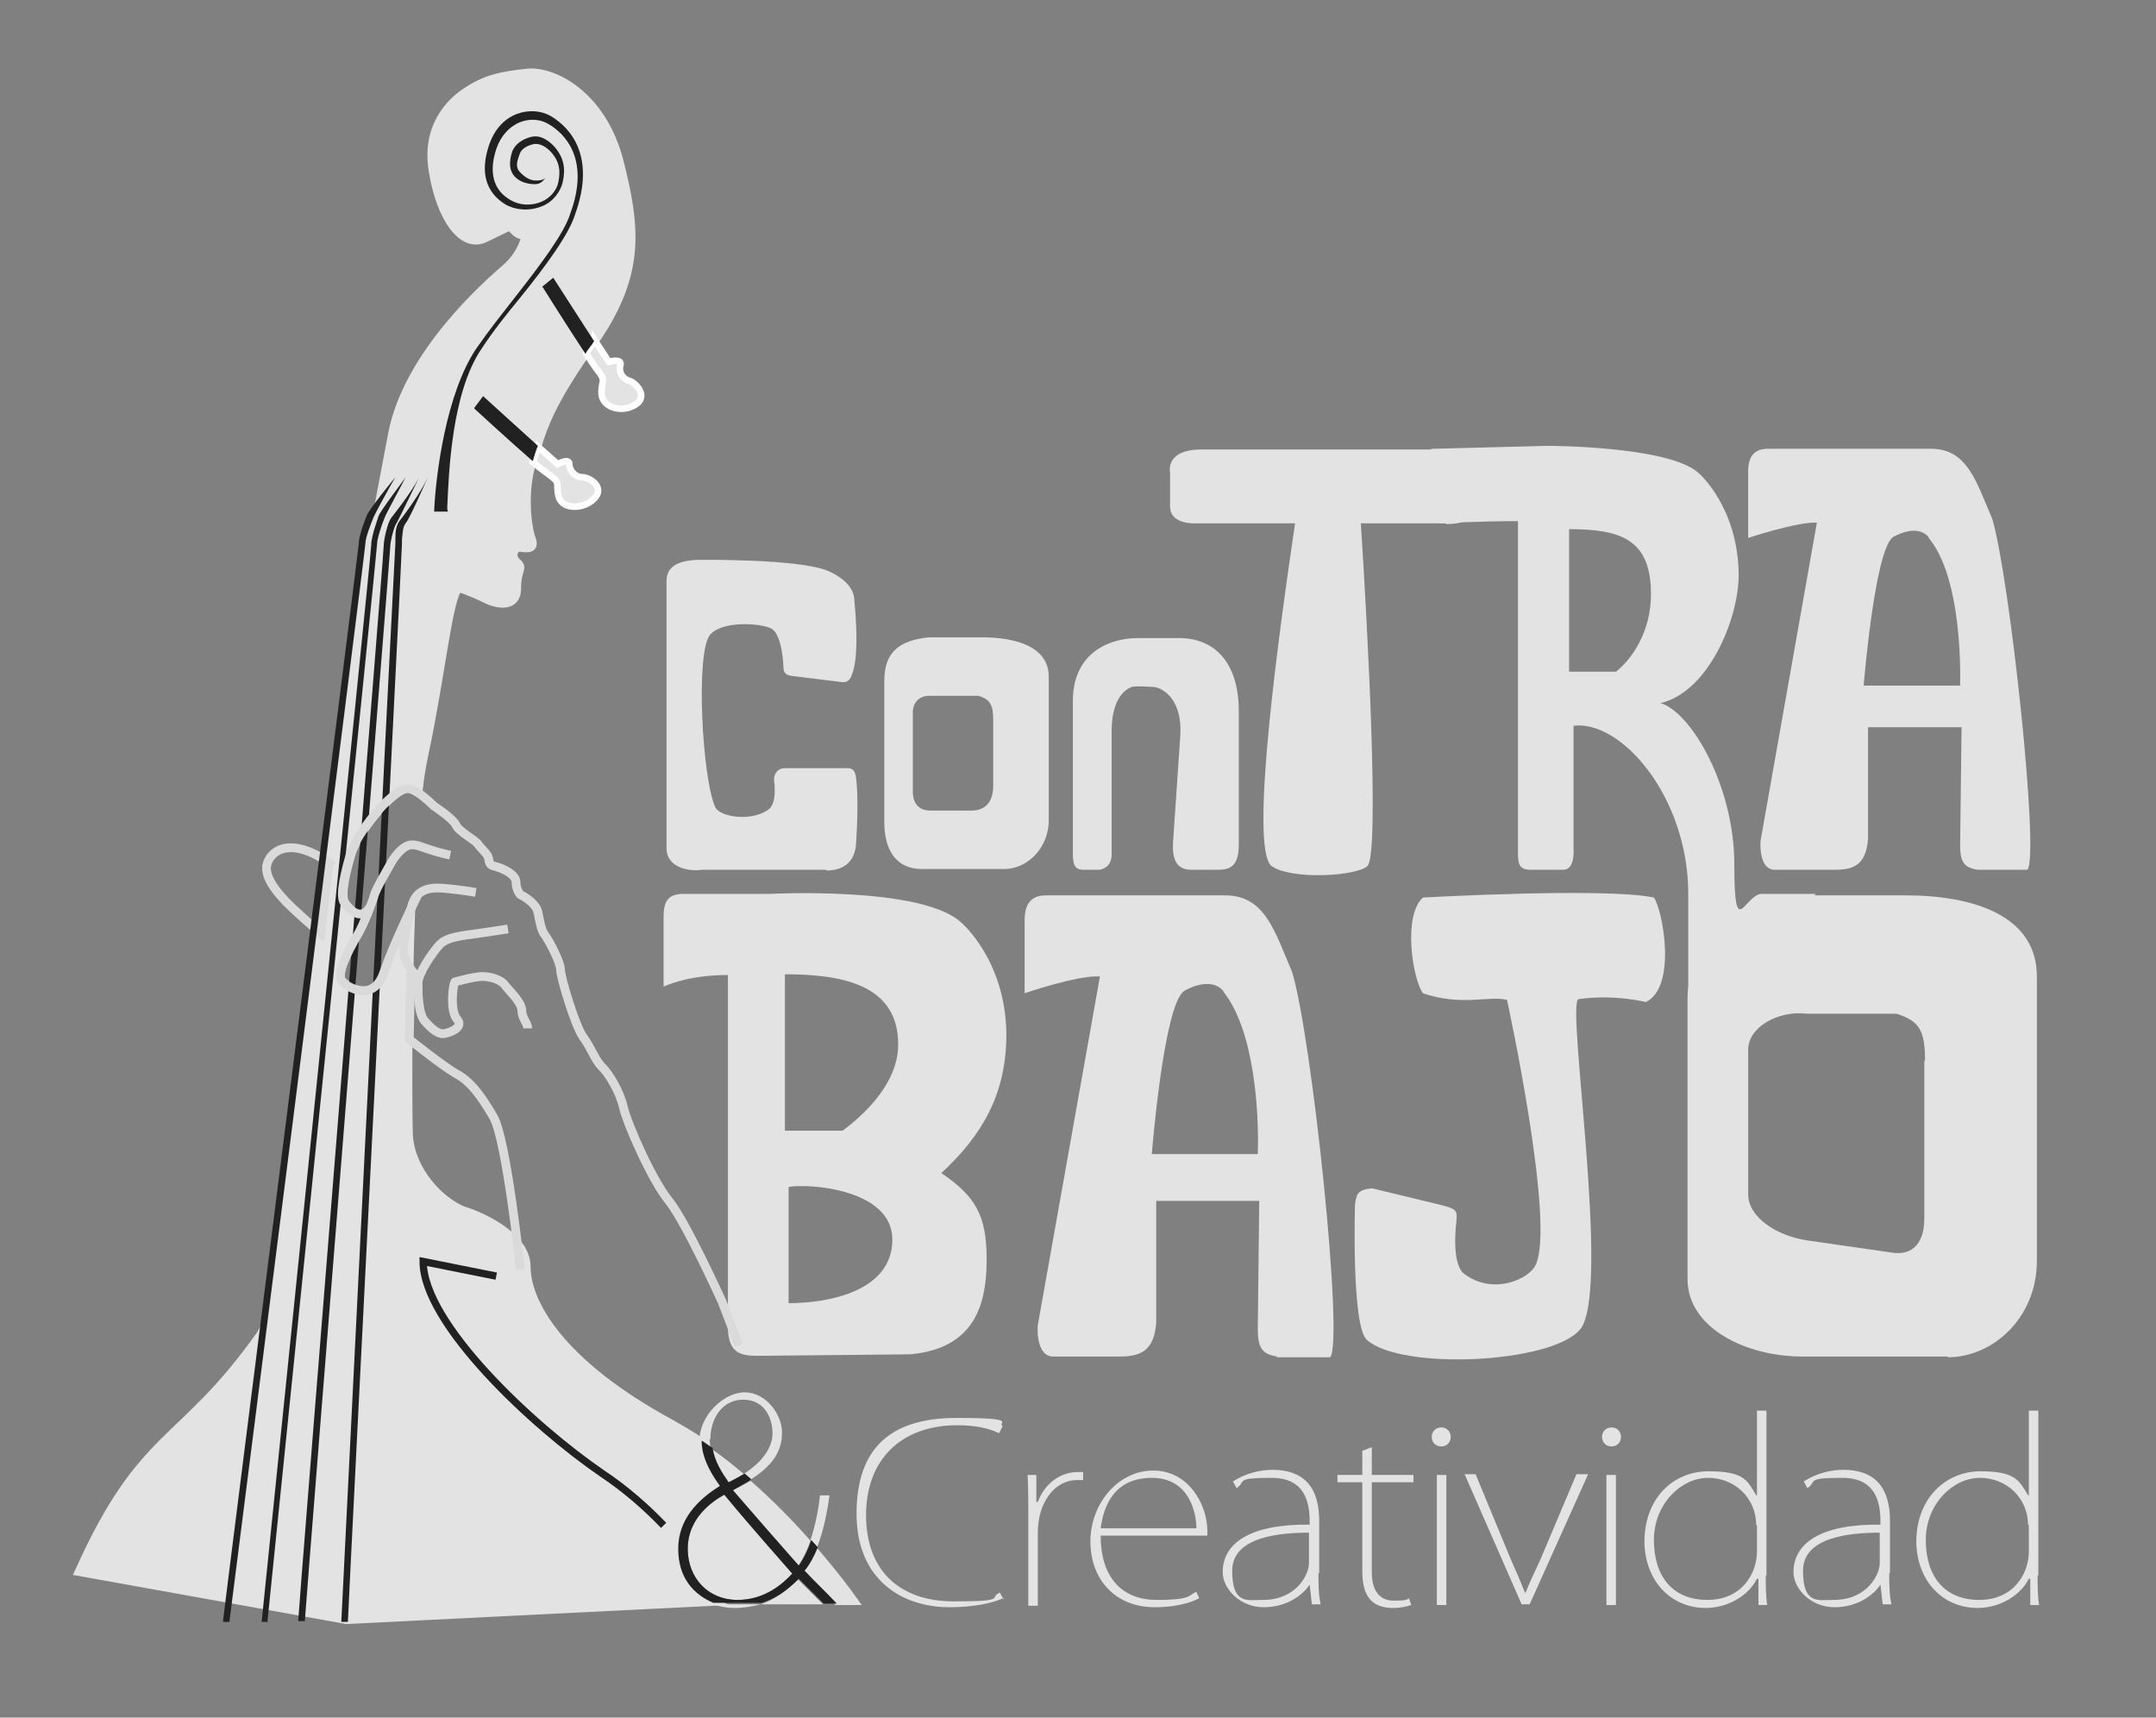 <?xml version="1.0" encoding="UTF-8"?>
<svg xmlns="http://www.w3.org/2000/svg" baseProfile="tiny" version="1.2" viewBox="0 0 295 235">
  <rect x="0" y="0" width="295" height="235" fill="#808080" stroke="none"/>
  <g id="Capa_6" data-name="Capa 6">
    <path d="M98.4,203.5h0c-1.6-2.4-2.5-4.4-2.5-6.3-1.3-.9-2.7-1.7-4.1-2.5-15.3-8.3-19.7-16.6-19.7-21.4s-8-7.6-8.6-7.7c-3.3-1.3-7.2-5.5-7.5-10.2-.1-2.2-.2-17.3.3-31.1-1,2.2-2.8,6.1-3.7,8.7-1.3,3.8-4.3,2.4-5.6,1.3-1.3-1.1,1.7-5.9,2.2-6.8.5-.8,1.1-2.2,1.5-3.4-1.1,2-2.8.3-3.4-.6-.7-1,.2-4.4.8-6.5.6-2.1,3.1-5.6,5.3-7.6,2.2-2,2.9-1.6,3.9-1,0,0,0,0,0,0,0,0,0,0,0,0,.2-2,.5-3.7.8-5.1,2.4-11.3,3.3-21.4,4.7-22.8,0,0,1.8.6,3.6,1.5,1.8.9,4.4,1.2,4.4-1.5s1-2.7,0-3.6c-1-.9-.3-2.1.5-1.9.7.1,2.1.3,1.5-1.3-.6-1.6-1.2-6.5.1-10.5,0,0,0-.1,0-.2-3.1-2.6-8-7.2-8-7.2l1.2-1.6,7.5,6.8c.9-2.9,2.1-6.1,6.6-12.6-2.3-3.3-5.9-9.2-5.9-9.2l1.6-1.3,5.6,8.7c6.3-9.2,5.6-15.5,3.3-24.6-2.4-9.2-9.2-12.5-12.7-12.1-3.6.4-5.7.8-8.5,2.7-2.2,1.5-5.5,4.9-4.4,11,1,6.1,4,10.7,7.3,9l3.3-1.6s1.2,1.8,2.1,1c0,0-.3,2.5-2.7,4.6-2.4,2.1-13.5,11.7-15.6,22.8l-2.1,11.1s-1.3,1.2-1.5,3.3c-.1,2-12.2,98.4-13,105.6-.7,1-.7,2.2-1.5,3.3-10.9,15.3-16,12.8-24.8,32.4l36.7,6.6,50.2-2.5c-2.8-1.2-4.8-4-4.8-7.4s2.5-6.6,5.7-8.5Z" fill="#e3e3e3" stroke="#e3e3e3" stroke-miterlimit="10"/>
  </g>
  <g id="Capa_1" data-name="Capa 1">
    <path d="M45,118.2l-1.1,9.5s-2.1-1.8-3.5-3.1c-1.4-1.3-4.3-4.1-3.9-6.2.4-2,3.2-4.1,8.6-.3Z" fill="none" stroke="#dadada" stroke-width="1.2"/>
    <path d="M56.1,132.9l-.2,9.2s4.5,3.7,6.4,4.7c1.9,1.1,3.3,2.9,5.1,5.9,1.8,3.1,3.7,20.9,3.7,20.9,0,0,3.8,11.5,15.7,18.4,10,5.8,7.6-11.8,14.1-7.9l-2.3-6s-4.8-10.8-7.2-13.7c-2.3-2.9-5.8-10.7-6.3-12.9-.5-2.2-2-4.6-2.9-5.5-.9-.9-1.5-2.6-2.6-4.1-1.1-1.5-3.1-8.2-3.1-9.2s-1.5-3.9-2.1-4.7c-.6-.8-.7-1.7-1-3.2-.3-1.4-2.4-2.4-2.4-2.4,0,0-.5-.7-.6-1.8,0-1.2-2.1-1.9-3-2.1-.9-.2-.6-.7-.8-1.2-.2-.5-1.1-1.2-1.4-1.8-.4-.6-2.6-1.7-3-2.6-.4-.9-3-2.6-3-2.6,0,0-1.2-1.3-2.3-1.9-1.1-.7-1.7-1.1-3.9,1-2.2,2-4.7,5.5-5.3,7.6-.6,2.1-1.4,5.6-.8,6.5.7,1,2.4,2.6,3.5.6" fill="none" stroke-width="0"/>
    <g>
      <path d="M113,119h-16.9c-2,.3-4.9-.4-4.9-2.9v-36.6c0-2.4,2.3-2.8,4.2-2.9,0,0,14.3-.2,18.1,1.6,1.3.6,3.4,1.9,3.4,4,0,0,.8,7.3-.3,10-.2.6-.5,1.3-1.6,1.1l-6.5-.8c-.7-.1-1.3-.2-1.3-1.2,0,0-.1-4.1-1.5-5.2-1.1-.8-6.7-1.3-8.5.7-2.1,2.3-1.1,20,.7,23.7.6,1.2,4.7,2,7.2.3,1.2-.8.9-3.5.8-4.1,0-.7.4-1.6,1.5-1.6h8.6c.9,0,1,.7,1.1,1.1.5,3.5,0,9.6,0,9.6-.3,2.4-2,3.3-4,3.3Z" fill="#e3e3e3" stroke-width="0"/>
      <path d="M137.3,118.9h-11.1c-3.9,0-5.2-3-5.2-6.4v-19.4c0-4,2.2-5.5,6.1-5.9h7.3c4,0,9.1,1,9.1,5.4v19.6c0,3.9-3,6.7-6.1,6.7ZM135.9,98.5c0-2.2-.5-2.8-2-3.3h-6.8c-1.2,0-2.2.8-2.2,2.3v10.8c0,1.6.8,2.6,2.4,2.6h5.7c1.1,0,2.9-.5,2.9-3.4v-9.1Z" fill="#e3e3e3" stroke-width="0"/>
      <path d="M166.6,119h-3.6c-2.2,0-2.6-1.7-2.5-3.7,0,0,.7-10.4,1-14.7.3-4.9-2.4-6.5-3.6-6.6,0,0-2.6-.2-3.1,0-1.4.6-2.7,2.3-2.7,6.1v16.8c0,2-1.7,2.1-1.7,2.1h-2.2c-1.1,0-1.4-.7-1.4-2.1v-21c0-6.6,5-8.6,8.9-8.6h5.6c5.2,0,8.2,3.7,8.2,10v18.3c0,2.8-1.1,3.4-2.8,3.4Z" fill="#e3e3e3" stroke-width="0"/>
      <path d="M197.9,71.6h-11.7c.9,13.8,2.6,45.3.9,46.9-1.6,1.4-10.4,1.9-13.1,0-3.2-2.4,1.2-33.3,3.2-46.9h-13.4s-3.7.3-3.7-2.3v-4.6s-.8-3.2,4.3-3.2h31.8c4.2,0,5.4.9,5.4,3.2v3.5c0,2.7-.8,3.5-3.8,3.5Z" fill="#e3e3e3" stroke-width="0"/>
      <path d="M243.5,130.8l-12.5,5.6c0-5,0-9,0-14.3-.1-13.2-9.2-23.6-15.7-22.8v16.7s.3,3-1.4,3h-4.5c-1.6,0-1.7-.9-1.7-2.4v-45.3c-5.2,0-10.8.3-10.8.3l1.5-7.8c0-1.9-4-2.4-2.1-2.4l15.4-.4s16.6,0,20.7,3.7c0,0,5.4,4.6,5.5,13.9,0,6.2-4.2,16.1-10.7,17.6,4.2,1.2,10.1,11.4,10.1,22s1.3,4.5,3.6,4.1h7.5l-2.4,5.4c0,1.9-.6,3-2.5,3ZM214.7,72.5s0,19.4,0,19.4h6.4c2.2-1.7,4.8-5.5,4.8-10.6,0-7.5-4.1-8.9-11.2-8.9Z" fill="#e3e3e3" stroke-width="0"/>
      <path d="M270.6,119c-2-.3-2.4-1.2-2.4-3.5l.2-16h-12.8v15.3c-.3,3.5-1.9,4.2-4.5,4.2h-8.3c-1.9,0-2-3-1.9-4l7.7-43.5c-2.8-.1-9.4,2.1-9.4,2.1v-9.1c0-1.9.7-3.1,2.7-3.1h22.3c5,0,6.2,4.5,8.4,9.6,2.4,8.1,6.5,46.2,4.8,48h-6.8ZM263.9,73.5c-1.7-2-4.9,0-4.9,0-2.5,1.8-4,20.3-4,20.3h13.2c.1-5.3-.4-15.5-4.3-20.2Z" fill="#e3e3e3" stroke-width="0"/>
      <path d="M128.8,160.5c4.7,3.2,6.2,5.8,6.2,11.8s-1.5,12.2-10.5,13l-20.4.2c-2.4,0-4.5,0-4.5-4v-48.1c-5.7,0-8.8,1.6-8.8,1.6v-9.6c0-2.1.6-3.1,2.8-3.1h11.8s21-1.1,26.2,4c0,0,6,5.1,6.1,15.2,0,8.3-3.4,13.9-8.9,19ZM107.4,133.4s0,21.3,0,21.3h7.9c2.4-1.8,7.6-6.2,7.6-11.8,0-8.2-7.7-9.6-15.5-9.6ZM107.9,162.4v15.9c5.6,0,14.2-1.7,14.2-8.7s-11.7-7.7-14.2-7.2Z" fill="#e3e3e3" stroke-width="0"/>
      <path d="M174.8,185.6c-2.2-.3-2.7-1.3-2.7-3.8l.2-17.5h-14.1v16.7c-.3,3.8-2.1,4.6-5,4.6h-9.1c-2.1,0-2.2-3.2-2.1-4.3l8.5-47.7c-3.1-.2-10.3,2.3-10.3,2.3v-10c0-2.1.8-3.4,2.9-3.4h24.5c5.5,0,6.8,4.9,9.2,10.5,2.7,8.9,7.1,50.6,5.2,52.7h-7.4ZM167.4,135.6c-1.9-2.2-5.4,0-5.4,0-2.8,2-4.4,22.3-4.4,22.3h14.5c.2-5.8-.5-17-4.7-22.2Z" fill="#e3e3e3" stroke-width="0"/>
      <path d="M225.2,137.1s-4.3-1.1-9.2-.4c-1.8.2,4.5,40,.2,45.2-4,4.7-24.6,5.6-29.2,1.4-2.1-2-1.6-18.5-1.6-18.5.2-1.2.2-2.1,2.4-2.2l9.5,2.3c2.3.6,2.1.8,1.9,3,0,0-.6,5.4,1.3,6.5,3.9,2.8,8.7.6,9.6-1.3,2.8-5.6-3.9-36.3-3.9-36.3-2.6-.6-6.2.9-11.5-.9-1.4-1.9-2.8-10.6,0-13.1,0,0,25-1.4,31.6,0,1.2,1.7,3.2,12.2-1.1,14.3Z" fill="#e3e3e3" stroke-width="0"/>
      <path d="M266.5,185.6h-19.9c-7.7,0-15.7-3.9-15.7-10.6v-38.5c0-8,9.8-13.2,17.4-14h12.4c9.2,0,18,2.7,18,11.1v38.9c0,7.8-6,13.2-12.2,13.2ZM263.4,145.2c0-4.3-.8-5.5-3.9-6.5h-12.2c-4.1-.5-8.1,1.9-8.1,4.9v19.8c0,3.2,4,5.7,8,6.3l11.8,1.7c2.1.3,4.3-.7,4.3-4.7v-21.6Z" fill="#e3e3e3" stroke-width="0"/>
    </g>
    <g>
      <g>
        <path d="M74.8,64.7c2.1,1.5,1.2,1.2,1.6,3.1.4,1.9,3.1,1.9,4.6.7,2.1-1.7-.3-3.2-1.3-3.2s-1.8-.9-1.8-1.8-1.6,0-1.6,0l-2.7-2.4c-.2.7-.4,1.4-.7,2.1.8.7,1.5,1.2,1.9,1.5Z" fill="#e3e3e3" stroke="#fff" stroke-width=".9"/>
        <path d="M64.9,55.9s5,4.6,8,7.2c.2-.7.4-1.4.7-2.1l-7.5-6.8-1.2,1.6Z" fill="#212121" stroke-width="0"/>
        <path d="M80.2,48.4c.6.8,1,1.5,1.3,1.9,1.6,2,.8,1.5.8,3.4,0,2,2.5,2.7,4.2,1.9,2.5-1.1.6-3.2-.4-3.5-1-.3-1.5-1.3-1.2-2.2.2-.9-1.6-.4-1.6-.4l-1.9-2.9c0,.1-.1.2-.2.3-.4.5-.7,1-1,1.4Z" fill="#e3e3e3" stroke="#fff" stroke-width=".9"/>
        <path d="M74.2,39.2s3.7,5.9,5.9,9.2c.3-.5.6-.9,1-1.4,0-.1.1-.2.2-.3l-5.6-8.7-1.6,1.3Z" fill="#212121" stroke-width="0"/>
      </g>
      <path d="M61.3,70h-1.9c.2-4.8,1.6-16.3,5.9-22.5,1.6-2.3,3.5-4.7,5.3-7,3.3-4.2,6.6-8.6,7.4-11.2,2.8-7.5-.7-11-2.9-12.3-1.1-.7-2.6-.8-3.9-.3-1.5.6-2.7,1.9-3.3,3.7-1,3.1-.5,5.6,2,7,1.2.7,2.8.8,4.2.2,1.2-.5,2.1-1.6,2.3-2.7.3-1.5.2-2.8-1.1-4.2-.5-.5-1.3-1.1-2.2-1-1,.2-1.8.7-2,1.4-.2.6-.7,1.6,0,2.4.9,1,1.7,1.2,2.2,1.2.3,0,1.2,0,1.4-.5h0c-.4.7-.9,1-1.5,1-1,0-2.2-.3-2.9-1.2-.8-1-.5-2.4-.2-3.3.4-1,1.4-1.7,2.7-2,1-.2,2,.3,2.9,1.2,1.5,1.6,1.7,3.2,1.3,5-.3,1.3-1.3,2.7-2.8,3.3-1.7.7-3.5.6-5-.2-2.8-1.7-3.5-4.5-2.3-8.1.7-2.1,2-3.6,3.8-4.3,1.6-.6,3.3-.5,4.7.3,2.8,1.7,6.1,5.6,3.3,13.4-.8,2.7-4.1,7.2-7.5,11.4-1.9,2.3-3.8,4.7-5.3,7-4.1,6-4.5,17-4.7,21.7v.3h0Z" fill="#212121" stroke-width="0"/>
      <path d="M47.6,221.9h-.9c.2-4.4,7.3-146.4,7.4-147.6,0-.2,0-.4,0-.6,0-1,.1-1.9.7-2.6.4-.5,2.8-3.7,3.8-5.9h0c-.3.6-2.5,5.7-3.1,6.4-.4.5-.4,1.3-.5,2.2,0,.2,0,.4,0,.6,0,1.2-7.4,146.4-7.4,147.5h0Z" fill="#212121" stroke-width="0"/>
      <path d="M41.7,221.8h-.9c0-1.1,11.7-145.8,11.7-147.1,0-.8.5-3.1,1-3.8.3-.4,2.7-3.4,3.8-5.5h0c-.3.6-2.6,5.4-3,6.1-.4.5-.9,2.6-.9,3.3,0,.7-10.9,136.3-11.7,147.1h0Z" fill="#212121" stroke-width="0"/>
      <path d="M36.7,221.9h-.9c.1-1.2,15-146,15-147.4,0-1.2,1-3.8,1-3.9.3-.8,3.6-5.1,3.7-5.3h0c-.7,1.4-2.7,5-2.9,5.6-.4,1-1,2.8-1,3.5,0,.9-13.9,136.5-15,147.4h0Z" fill="#212121" stroke-width="0"/>
      <path d="M31.4,221.9h-.9c.1-1.2,18.5-146.1,18.6-147.6,0-1.2,1.1-3.8,1.1-3.8.3-.8,3.7-5,3.9-5.2h0c-.8,1.3-2.8,5-3,5.5-.4,1-1.1,2.8-1.1,3.5,0,.9-17.2,136.6-18.6,147.5h0Z" fill="#212121" stroke-width="0"/>
    </g>
    <g>
      <path d="M137.4,218.6c-1.4.7-4.1,1.3-7.5,1.3-6.3,0-12.7-3.6-12.7-12.8s4.9-13.1,13.7-13.1,5.4.7,6.3,1.1l-.5,1c-1.4-.7-3.3-1.1-5.7-1.1-7.8,0-12.5,4.8-12.5,12.3s4.5,11.8,12,11.8,4.7-.5,6.3-1.2l.5.9Z" fill="#e3e3e3" stroke-width="0"/>
      <path d="M148.2,202.5c-.3,0-.5,0-.8,0-3.2,0-5.4,3.2-5.4,7.2v10h-1.3v-12.6c0-1.6,0-3.5-.1-5.3h1.2v3.7h.2c.8-2.2,2.8-4.1,5.5-4.1s.5,0,.7,0v1Z" fill="#e3e3e3" stroke-width="0"/>
      <path d="M164,218.7c-.5.3-2.5,1.2-6,1.2-5.4,0-8.8-3.8-8.8-9s3.8-9.7,8.6-9.7,7.4,4.6,7.4,8.3,0,.4,0,.6h-14.6c0,5.6,2.8,8.8,7.7,8.8s4.3-.7,5.4-1.1l.4.9ZM163.7,209.1c0-2-.9-6.9-6.1-6.9s-6.6,3.9-7,6.9h13.1Z" fill="#e3e3e3" stroke-width="0"/>
      <path d="M180.4,215.3c0,1.4,0,2.8.3,4.2h-1.2l-.3-2.7h0c-.9,1.4-3.1,3.1-6.3,3.1s-5.6-2.5-5.6-4.8c0-4,3.8-6.6,11.9-6.5,0-2,0-6.4-5.2-6.4s-3.4.5-4.8,1.4l-.5-.9c1.8-1.2,3.9-1.6,5.4-1.6,5.5,0,6.4,3.9,6.4,7v7.1ZM179.1,209.7c-3.8,0-10.5.5-10.5,5.2s2.1,4,4.2,4c4.6,0,6.3-3.5,6.3-5v-4.3Z" fill="#e3e3e3" stroke-width="0"/>
      <path d="M186.4,198.5l1.3-.5v3.8h5.7v1h-5.7v12.3c0,2.3.9,3.9,3,3.9s1.7-.2,2.1-.3l.3.9c-.6.2-1.4.4-2.5.4-4,0-4.2-3.2-4.2-5.3v-11.9h-3.4v-1h3.4v-3.3Z" fill="#e3e3e3" stroke-width="0"/>
      <path d="M197.2,197.9c-.8,0-1.3-.6-1.3-1.3s.5-1.3,1.3-1.3,1.3.6,1.3,1.3-.5,1.3-1.3,1.3ZM197.9,219.6h-1.3v-17.8h1.3v17.8Z" fill="#e3e3e3" stroke-width="0"/>
      <path d="M217.3,201.7l-8,17.8h-1.1l-7.8-17.8h1.5l4.8,11.6c.8,1.8,1.4,3.2,2,4.7h0c.6-1.5,1.3-3,2.1-4.7l4.9-11.6h1.4Z" fill="#e3e3e3" stroke-width="0"/>
      <path d="M220.5,197.9c-.8,0-1.3-.6-1.3-1.3s.5-1.3,1.3-1.3,1.3.6,1.3,1.3-.5,1.3-1.3,1.3ZM221.1,219.6h-1.3v-17.8h1.3v17.8Z" fill="#e3e3e3" stroke-width="0"/>
      <path d="M241.6,215.6c0,1.2,0,2.7.2,4h-1.2v-3.6h-.2c-1.2,2.4-4.1,4-7,4-4.8,0-8.3-3.7-8.4-9,0-6,3.9-9.7,8.8-9.7s5.3,1.3,6.5,3.3h.1v-11.6h1.3v22.5ZM240.3,208.7c0-3.7-2.9-6.5-6.6-6.5s-7.4,3.6-7.4,8.5,2.5,8.2,7.3,8.2,6.8-3.7,6.8-6.6v-3.7Z" fill="#e3e3e3" stroke-width="0"/>
      <path d="M258.5,215.3c0,1.4,0,2.8.3,4.2h-1.2l-.3-2.7h0c-.9,1.4-3.1,3.1-6.3,3.1s-5.6-2.5-5.6-4.8c0-4,3.8-6.6,11.9-6.5,0-2,0-6.4-5.2-6.4s-3.4.5-4.8,1.4l-.5-.9c1.8-1.2,3.9-1.6,5.4-1.6,5.5,0,6.4,3.9,6.4,7v7.1ZM257.2,209.7c-3.8,0-10.5.5-10.5,5.2s2.1,4,4.2,4c4.6,0,6.3-3.5,6.3-5v-4.3Z" fill="#e3e3e3" stroke-width="0"/>
      <path d="M278.8,215.6c0,1.2,0,2.7.2,4h-1.2v-3.6h-.2c-1.2,2.4-4.1,4-7,4-4.8,0-8.3-3.7-8.4-9,0-6,4-9.7,8.8-9.7s5.3,1.3,6.5,3.3h.1v-11.6h1.3v22.5ZM277.5,208.7c0-3.7-2.9-6.5-6.6-6.5s-7.4,3.6-7.4,8.5,2.5,8.2,7.3,8.2,6.8-3.7,6.8-6.6v-3.7Z" fill="#e3e3e3" stroke-width="0"/>
    </g>
    <g>
      <path d="M105.8,196.1c0-2.1-1.1-4.6-4-4.6s-4.5,2.6-4.5,5.4,0,.9.1,1.3c1.6,1.1,3,2.3,4.5,3.5,2.4-1.5,4-3.1,4-5.6Z" fill="none" stroke-width="0"/>
      <path d="M113.5,204.6h-1.3c-.2,1.8-.6,4-1.3,6.1.3.4.6.7.9,1,.9-2.3,1.4-4.9,1.7-7.1Z" fill="#e3e3e3" stroke-width="0"/>
      <path d="M97.2,196.9c0-2.8,1.6-5.4,4.5-5.4s4,2.5,4,4.6-1.6,4.1-4,5.6c.3.3.6.5.9.8,3.2-2,4.4-4,4.4-6.5s-2.2-5.5-5.1-5.5-6.2,3.2-6.2,6.6,0,0,0,.1c.5.3,1,.7,1.5,1,0-.4-.1-.8-.1-1.3Z" fill="#e3e3e3" stroke-width="0"/>
    </g>
    <path d="M99.6,202.9c.8-.4,1.6-.8,2.2-1.2-1.4-1.2-2.9-2.4-4.5-3.5.3,1.9,1.3,3.4,2.2,4.7Z" fill="#e3e3e3" stroke-width="0"/>
    <path d="M114.4,219.6h3.5s-2.2-3.3-6.1-7.8c-.5,1.2-1.1,2.3-1.9,3.3,1.5,1.5,2.7,2.8,4.4,4.5Z" fill="#e3e3e3" stroke-width="0"/>
    <path d="M100.2,204c3.2,3.7,6.7,7.7,9,10.3.7-1.1,1.3-2.3,1.7-3.5-2.3-2.6-5.1-5.5-8.2-8.2-.7.4-1.5.9-2.5,1.3h0Z" fill="#e3e3e3" stroke-width="0"/>
    <path d="M104.1,219.5h8.5c-.9-.9-2-2-3.4-3.4-1.8,1.8-3.4,2.8-5.1,3.4Z" fill="#e3e3e3" stroke-width="0"/>
    <path d="M94.1,211.9c0,4,2.8,7,6.8,7s6.2-2.2,7.5-3.6c-1.7-1.9-5.5-6.2-9.3-10.8-1.9,1.1-5,3.4-5,7.4Z" fill="#e3e3e3" stroke-width="0"/>
    <path d="M100.5,220c1.2,0,2.4-.2,3.6-.5h-6.6c.9.3,2,.5,3,.5Z" fill="#e3e3e3" stroke-width="0"/>
    <path d="M109.8,219.5s0,0,0,0h1.8s0,0,0,0h-1.8Z" fill="#212121" stroke-width="0"/>
    <path d="M110,215c.8-.9,1.4-2.1,1.9-3.3-.3-.3-.6-.7-.9-1-.4,1.3-1,2.5-1.7,3.5-2.3-2.6-5.8-6.6-9-10.3h0c.9-.6,1.8-1,2.5-1.5-.3-.3-.6-.5-.9-.8-.7.4-1.4.8-2.2,1.2-.9-1.3-1.9-2.8-2.2-4.7-.5-.3-1-.7-1.5-1,0,2,.9,4,2.5,6.2h0c-3.2,2-5.7,4.7-5.7,8.6s2,6.2,4.8,7.4h6.6c1.7-.5,3.3-1.5,5.1-3.3,1.4,1.4,2.4,2.4,3.4,3.4h1.8c-1.7-1.8-3-3-4.4-4.5ZM100.9,218.9c-4,0-6.8-3-6.8-7s3-6.3,5-7.4c3.8,4.6,7.6,8.8,9.3,10.8-1.3,1.4-3.8,3.6-7.5,3.6Z" fill="#212121" stroke-width="0"/>
    <rect width="295" height="235" fill="none" stroke-width="0"/>
  </g>
  <g id="mano">
    <path d="M71.2,173.7s-1.9-17.9-3.7-20.9c-1.8-3.1-3.2-4.9-5.1-5.9-1.9-1.1-6.4-4.7-6.4-4.7l.2-9.2" fill="none" stroke="#dadada" stroke-width="1.2"/>
    <path d="M56.9,132.9" fill="#e3e3e3" stroke="#fff" stroke-width="1.2"/>
    <g>
      <path d="M50.6,124.1c-1.1,2-2.8.4-3.5-.6-.7-1,.2-4.4.8-6.5.6-2.1,3.1-5.6,5.3-7.6,2.2-2,2.9-1.6,3.9-1,1.1.7,2.3,1.9,2.3,1.9,0,0,2.6,1.7,3,2.6.4.9,2.6,2,3,2.6.4.6,1.3,1.3,1.4,1.8.2.5,0,1,.8,1.2.9.2,2.9,1,3,2.1,0,1.2.6,1.8.6,1.8,0,0,2.1,1,2.4,2.4.3,1.4.4,2.4,1,3.2.6.8,2.1,3.7,2.1,4.7s2,7.7,3.1,9.2c1.1,1.5,1.7,3.3,2.6,4.1.9.9,2.4,3.3,2.9,5.5.5,2.2,3.9,10,6.3,12.9,2.3,2.9,7.2,13.7,7.2,13.7l2.3,6" fill="none" stroke="#dadada" stroke-width="1.2"/>
      <path d="M61.6,117c-3.3-.7-4.3-1.5-5.3-1.4-1,0-2.1,1.3-2.7,2.3-.6,1.1-2.1,3.6-2.4,4.6-.3,1.1-1.4,3.8-2.1,5.1-.5.9-3.5,5.7-2.2,6.8,1.3,1.1,4.3,2.4,5.6-1.3,1.3-3.8,4.2-9.8,4.6-10.5" fill="none" stroke="#dadada" stroke-width="1.2"/>
      <path d="M65.1,122.1c-1.2-.2-1.8-.3-3.7-.5s-4.4-.4-5.1,2.5c-.7,2.9-1.3,5.6-1,6.6.4,1.1,1.2,2.8,2.1,2.8" fill="none" stroke="#dadada" stroke-width="1.2"/>
      <path d="M69.5,127.1c-1.2.2-2.1.3-4,.6-1.9.3-4.2.4-5.3,1.5-1.1,1.2-3,4-3,5.3s0,4.3,1,5.3c.9,1,1.8,1.8,2.7,1.6.9-.2,2.6-.9,1.6-2-1-1.2-.5-5.1-.2-5.1.3,0,2.1-.6,3.6-.7,1.4,0,2.7.5,3.2,1.2.5.7,2.2,2.2,2.3,3.4,0,1.2.8,1.7.8,2.5" fill="none" stroke="#dadada" stroke-width="1.2"/>
    </g>
    <path d="M90.8,208.7c-2.3-2.4-5.1-4.9-8.4-7.1-9.5-6.5-24.5-20.5-24.5-29l10,2" fill="none" stroke="#212121"/>
  </g>
</svg>